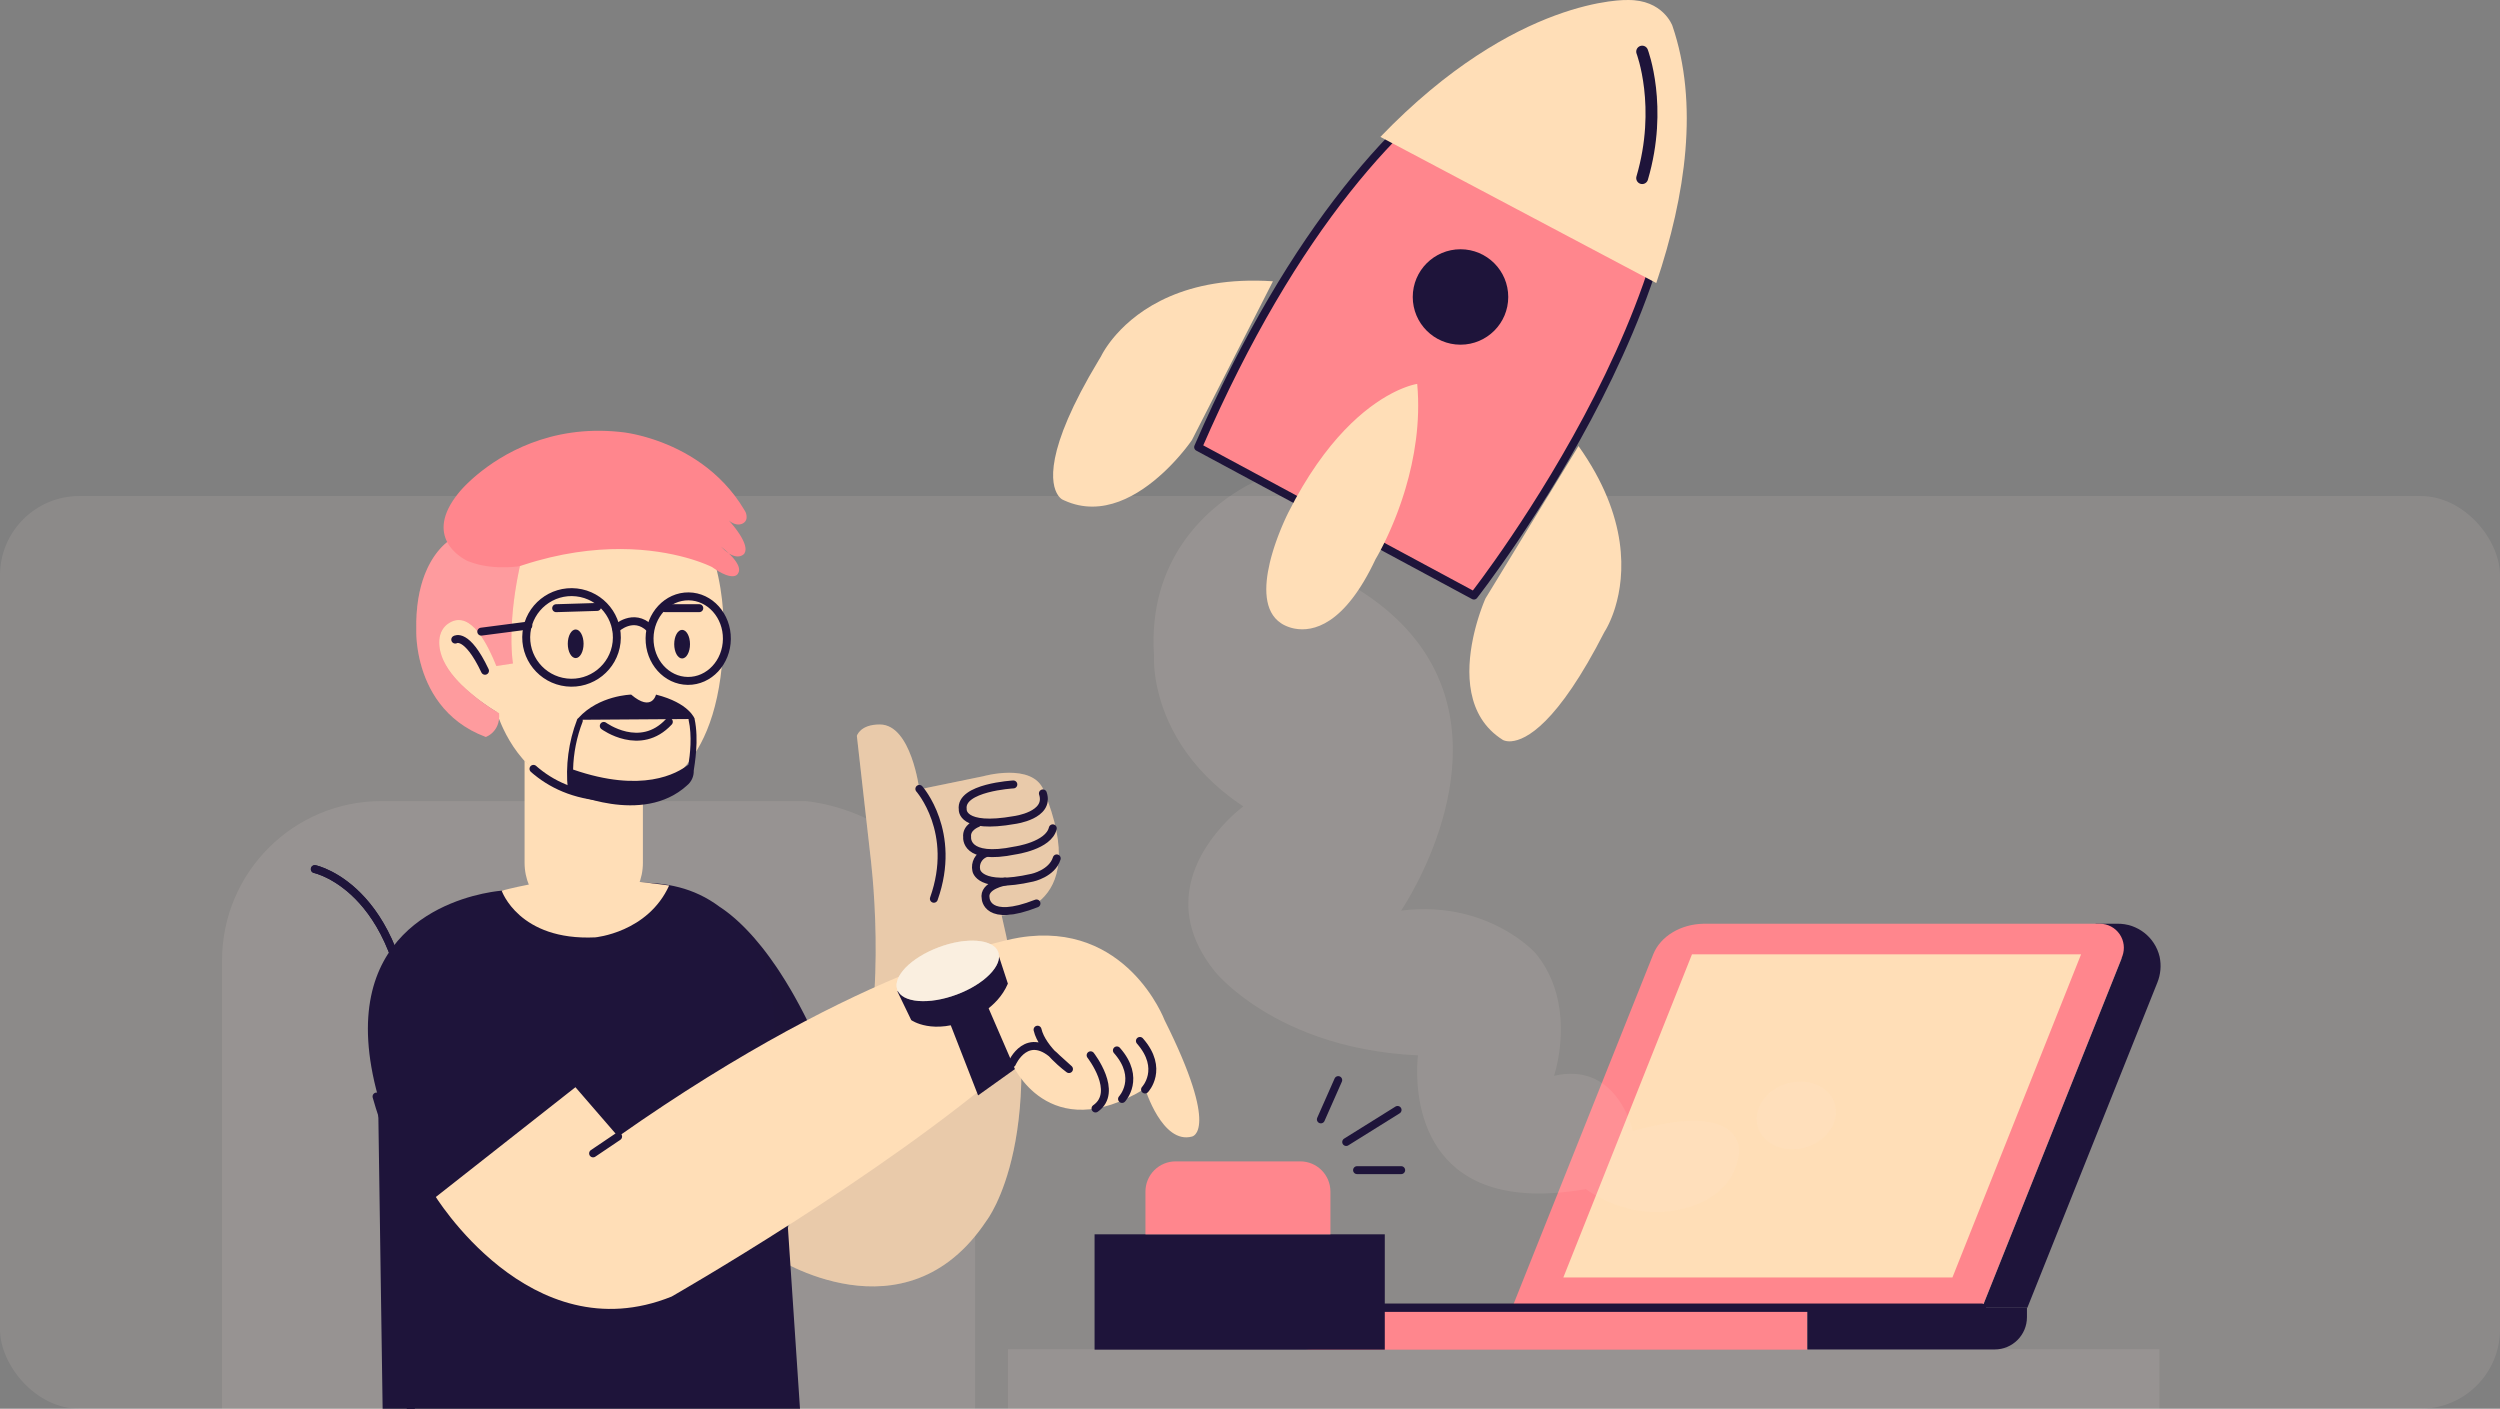 <?xml version="1.0" encoding="UTF-8"?>
<svg xmlns="http://www.w3.org/2000/svg" width="630" height="355" viewBox="0 0 630 355" fill="none">
  <rect x="0" y="0" width="630" height="355" fill="#808080" stroke="none"/>
  <rect data-figma-bg-blur-radius="64" y="125" width="630" height="230" rx="20" fill="#FAEFE0" fill-opacity="0.1"></rect>
  <g clip-path="url(#clip1_1617_811)">
    <path fill-rule="evenodd" clip-rule="evenodd" d="M297.296 421.124L270.117 419.031C258.004 419.031 245.719 401.039 245.719 388.933V253.053C244.101 204.427 202.908 201.879 202.908 201.879H96.138C73.951 201.879 55.963 219.853 55.959 242.027C55.959 303.564 55.959 414.158 55.959 414.158C55.959 462.069 73.052 480.039 103.667 489.403C126.329 496.324 154.357 497.308 178.413 497.106V497.933H294.851C317.139 497.553 336.111 489.262 337.908 464.736C339.801 438.676 322.223 423.039 297.296 421.124Z" fill="#FAEFE0" fill-opacity="0.1"></path>
    <path d="M79.329 219.014C79.329 219.014 103.183 223.99 103.652 267.587L103.473 383.539L103.652 408.578C103.652 408.578 99.821 435.89 125.442 436.456H150.474C150.474 436.456 196.028 431.338 198.875 481.983" stroke="#1E143A" stroke-width="2" stroke-linecap="round" stroke-linejoin="round"></path>
    <path d="M79.329 219.014C79.329 219.014 103.183 223.99 103.652 267.587L103.473 383.539L103.652 408.578C103.652 408.578 99.821 435.89 125.442 436.456H150.474C150.474 436.456 196.028 431.338 198.875 481.983" stroke="#1E143A" stroke-width="2" stroke-linecap="round" stroke-linejoin="round"></path>
    <path fill-rule="evenodd" clip-rule="evenodd" d="M147.843 117.152L148.303 117.15L148.781 117.162V117.162C178.127 116.945 181.868 145.68 182.292 155.456L182.317 156.129V156.129L182.333 156.732V156.732L182.34 157.261V157.261L182.341 157.906V157.906L182.335 158.363V158.363L182.326 158.665V158.665C182.326 194.189 165.092 200.049 159.232 201.014L158.829 201.076V201.076L158.468 201.123V201.123L158.151 201.156V201.156L157.764 201.187V201.187L157.491 201.201V201.201L157.309 201.205V201.205C138.801 202.234 130.407 191.218 126.858 183.712L126.607 183.17C126.566 183.08 126.527 182.992 126.488 182.903L126.262 182.382V182.382L126.052 181.877V181.877L125.858 181.388C125.827 181.308 125.796 181.229 125.766 181.151L125.595 180.691V180.691L125.438 180.252V180.252L125.295 179.835V179.835L125.166 179.441V179.441L125.516 179.659C112.073 171.382 110.201 164.737 110.38 161.331L110.401 161.039V161.039L110.431 160.765V160.765L110.469 160.507V160.507L110.513 160.267C110.521 160.228 110.529 160.19 110.537 160.153L110.588 159.94V159.94L110.641 159.745V159.745L110.696 159.568V159.568L110.75 159.41V159.41L110.828 159.209V159.209L110.917 159.007V159.007L111.002 158.844V158.844C112.688 155.688 114.79 155.53 116.533 156.234C114.973 122.764 137.598 117.91 145.841 117.249L146.368 117.211C146.453 117.205 146.535 117.2 146.616 117.196L147.075 117.173V117.173L147.485 117.159V117.159L147.843 117.152V117.152Z" fill="#FFDEB7"></path>
    <path d="M114.721 161.177C114.721 161.177 117.606 159.285 122.22 169.037" stroke="#1E143A" stroke-width="2" stroke-linecap="round" stroke-linejoin="round"></path>
    <path d="M140.151 153.263L150.483 152.95" stroke="#1E143A" stroke-width="2" stroke-linecap="round" stroke-linejoin="round"></path>
    <path d="M167.553 153.255H176.223" stroke="#1E143A" stroke-width="2" stroke-linecap="round" stroke-linejoin="round"></path>
    <ellipse cx="145.071" cy="162.233" rx="1.99" ry="3.606" fill="#1E143A"></ellipse>
    <ellipse cx="171.892" cy="162.33" rx="1.99" ry="3.606" fill="#1E143A"></ellipse>
    <path fill-rule="evenodd" clip-rule="evenodd" d="M156.097 108.829L157.102 108.941V108.941L157.593 109.008V109.008L158.013 109.073V109.073L158.709 109.194V109.194L159.326 109.313V109.313L159.781 109.406V109.406L160.267 109.513V109.513L160.785 109.633V109.633L161.332 109.766V109.766L161.907 109.915V109.915L162.509 110.078C162.816 110.164 163.133 110.256 163.458 110.354L164.12 110.558C164.344 110.629 164.571 110.704 164.802 110.781L165.505 111.021C172.269 113.396 181.52 118.341 187.545 128.457L187.861 128.999V128.999L187.927 129.154V129.154L187.969 129.269V129.269L188.015 129.41V129.41L188.06 129.572C188.203 130.145 188.268 131.02 187.593 131.618L187.43 131.751V131.751L187.343 131.812V131.812L187.263 131.86V131.86L187.168 131.913V131.913L187.055 131.967C187.035 131.976 187.015 131.985 186.994 131.994L186.858 132.045C186.213 132.265 185.106 132.33 183.692 131.192L184.043 131.58V131.58L184.428 132.027V132.027L184.805 132.482V132.482L185.115 132.871V132.871L185.332 133.15V133.15L185.552 133.443V133.443L185.775 133.748C185.813 133.8 185.85 133.852 185.887 133.905L186.109 134.225V134.225L186.328 134.553V134.553L186.542 134.888V134.888L186.748 135.228C187.652 136.764 188.248 138.392 187.608 139.43L187.528 139.547V139.547L187.483 139.597V139.597L187.417 139.663V139.663L187.305 139.759V139.759L187.209 139.831V139.831L187.096 139.904C186.549 140.237 185.482 140.546 183.864 139.575L183.657 139.444L183.884 139.668V139.668L184.119 139.905C184.157 139.946 184.196 139.986 184.235 140.027L184.467 140.276C184.505 140.318 184.543 140.361 184.581 140.403L184.804 140.661C185.905 141.966 186.71 143.449 185.984 144.518L185.846 144.712V144.712L185.795 144.77V144.77L185.726 144.836V144.836L185.637 144.907V144.907L185.528 144.978V144.978L185.443 145.024C185.428 145.031 185.412 145.038 185.396 145.046L185.295 145.087C185.277 145.094 185.259 145.1 185.24 145.106L185.122 145.141V145.141L184.992 145.169C184.947 145.178 184.9 145.185 184.85 145.191L184.696 145.204C184.642 145.207 184.586 145.209 184.528 145.208L184.346 145.202C184.19 145.191 184.018 145.169 183.831 145.132L183.598 145.08C182.718 144.861 181.523 144.328 179.914 143.231L179.46 142.915V142.915L179.191 142.783V142.783L178.791 142.598V142.598L178.378 142.417V142.417L177.871 142.204V142.204L177.48 142.047V142.047L177.048 141.88V141.88L176.575 141.703V141.703L176.062 141.519C175.973 141.488 175.883 141.456 175.791 141.425L175.218 141.232V141.232L174.606 141.035C174.501 141.002 174.394 140.968 174.285 140.935L173.615 140.734V140.734L172.907 140.533C165.03 138.352 150.517 136.299 131.883 142.368L131.012 142.657L130.816 143.577V143.577L130.632 144.482V144.482L130.459 145.37C130.375 145.811 130.296 146.245 130.22 146.674L130.074 147.523V147.523L129.939 148.357C129.917 148.494 129.895 148.631 129.874 148.767L129.753 149.576V149.576L129.642 150.369V150.369L129.539 151.145V151.145L129.446 151.904V151.904L129.36 152.647V152.647L129.283 153.373V153.373L129.214 154.082V154.082L129.152 154.774V154.774L129.098 155.448V155.448L129.05 156.105V156.105L128.991 157.058V157.058L128.945 157.971V157.971L128.922 158.557V158.557L128.897 159.403V159.403L128.883 160.207V160.207L128.878 160.97V160.97L128.883 161.692V161.692L128.895 162.37V162.37L128.913 163.007V163.007L128.937 163.6V163.6L128.966 164.149V164.149L129.02 164.966V164.966L129.079 165.659V165.659L129.126 166.123V166.123L129.181 166.587V166.587L129.267 167.19L125.085 167.838L124.61 166.7V166.7L124.287 165.951V165.951L124.073 165.471V165.471L123.765 164.801V164.801L123.518 164.282V164.282L123.256 163.752V163.752L123.074 163.394V163.394L122.886 163.034V163.034L122.593 162.492V162.492L122.39 162.131V162.131L122.182 161.772V161.772L121.967 161.414V161.414L121.747 161.061V161.061L121.522 160.711V160.711L121.291 160.367V160.367L121.055 160.03V160.03L120.813 159.7C120.772 159.646 120.731 159.592 120.69 159.539L120.44 159.222C118.507 156.834 116.118 155.344 113.419 156.849C109.893 158.831 110.281 163.294 111.772 166.467C113.203 169.514 115.637 172.087 118.165 174.265L118.481 174.536C120.741 176.5 123.182 178.246 125.771 179.751C125.974 182.361 124.922 183.908 123.942 184.769L123.754 184.927V184.927L123.569 185.068C123.539 185.091 123.509 185.112 123.479 185.133L123.305 185.251C123.277 185.269 123.249 185.287 123.221 185.304L123.061 185.4V185.4L122.914 185.482V185.482L122.721 185.579V185.579L122.528 185.665V185.665L122.409 185.711V185.711C111.83 181.754 107.631 173.42 105.972 167.064L105.824 166.475V166.475L105.69 165.897C105.647 165.707 105.607 165.52 105.569 165.334L105.461 164.786V164.786L105.366 164.254V164.254L105.281 163.74C105.268 163.656 105.256 163.572 105.243 163.489L105.175 163.003V163.003L105.116 162.537V162.537L105.066 162.093V162.093L105.024 161.671V161.671L104.975 161.084V161.084L104.951 160.724V160.724L104.924 160.234V160.234L104.906 159.682V159.682L104.901 159.348V159.348L104.901 158.989V158.989L104.906 158.779V158.779C104.772 152.86 105.686 148.356 106.963 144.984L107.153 144.498C107.313 144.1 107.477 143.719 107.646 143.353L107.85 142.923V142.923L108.056 142.507V142.507L108.266 142.107C108.336 141.976 108.406 141.848 108.477 141.722L108.69 141.351V141.351L108.905 140.994V140.994L109.119 140.652V140.652L109.335 140.324V140.324L109.549 140.01V140.01L109.763 139.709V139.709L109.976 139.422V139.422L110.187 139.148V139.148L110.396 138.887V138.887L110.602 138.639V138.639L110.805 138.404V138.404L111.004 138.181V138.181L111.199 137.971V137.971L111.483 137.677V137.677L111.755 137.41V137.41L111.929 137.247V137.247L112.096 137.095V137.095L112.409 136.823V136.823L112.623 136.648C112.646 136.629 112.669 136.612 112.691 136.594C111.231 133.79 111.096 129.699 115.609 124.17L115.985 123.719V123.719L116.264 123.402V123.402L116.563 123.074V123.074L116.806 122.816V122.816L117.234 122.375V122.375L117.562 122.047V122.047L117.923 121.695V121.695L118.318 121.32V121.32L118.747 120.924C118.821 120.857 118.897 120.788 118.974 120.719L119.452 120.296C119.535 120.224 119.619 120.151 119.704 120.078L120.232 119.631C126.316 114.565 138.56 107.019 156.097 108.829V108.829ZM181.702 137.763C182.372 138.47 182.982 138.989 183.533 139.363L183.657 139.444L183.518 139.312V139.312L183.147 138.968V138.968L182.798 138.658V138.658L182.48 138.386V138.386L182.203 138.157V138.157L181.916 137.927V137.927L181.702 137.763Z" fill="#FF868D"></path>
    <g style="mix-blend-mode:screen" opacity="0.2">
      <path fill-rule="evenodd" clip-rule="evenodd" d="M131.012 142.657L130.912 143.119L130.724 144.022V144.022L130.547 144.91C130.519 145.056 130.491 145.202 130.463 145.348L130.303 146.213C130.251 146.498 130.201 146.781 130.153 147.062L130.013 147.896V147.896L129.883 148.713V148.713L129.762 149.515V149.515L129.651 150.301V150.301L129.549 151.071V151.071L129.455 151.825V151.825L129.37 152.562V152.562L129.293 153.283V153.283L129.223 153.987V153.987L129.161 154.674V154.674L129.106 155.344V155.344L129.058 155.997V155.997L129.016 156.634V156.634L128.98 157.253V157.253L128.951 157.854V157.854L128.916 158.723V158.723L128.9 159.281V159.281L128.884 160.083V160.083L128.879 160.846V160.846L128.881 161.567V161.567L128.892 162.246V162.246L128.909 162.884V162.884L128.932 163.48V163.48L128.969 164.208V164.208L129.024 165.009V165.009L129.07 165.563V165.563L129.117 166.037V166.037L129.218 166.87V166.87L129.267 167.189L125.085 167.838L124.61 166.699V166.699L124.287 165.951V165.951L124.073 165.47V165.47L123.765 164.801V164.801L123.518 164.282V164.282L123.256 163.752V163.752L123.074 163.394V163.394L122.886 163.034V163.034L122.593 162.492V162.492L122.39 162.131V162.131L122.182 161.771V161.771L121.967 161.414V161.414L121.747 161.06V161.06L121.522 160.711V160.711L121.291 160.367V160.367L121.055 160.029V160.029L120.813 159.7C120.772 159.646 120.731 159.592 120.69 159.538L120.44 159.222C118.507 156.834 116.118 155.343 113.419 156.849C109.893 158.831 110.281 163.293 111.772 166.467C113.203 169.514 115.637 172.087 118.165 174.265L118.481 174.535C120.741 176.5 123.182 178.246 125.771 179.75C125.974 182.361 124.922 183.907 123.942 184.768L123.754 184.926V184.926L123.569 185.068C123.539 185.09 123.509 185.112 123.479 185.133L123.305 185.251C123.277 185.269 123.249 185.287 123.221 185.304L123.061 185.4V185.4L122.914 185.481V185.481L122.721 185.578V185.578L122.528 185.665V185.665L122.409 185.71V185.71C111.83 181.754 107.631 173.42 105.972 167.064L105.824 166.474V166.474L105.69 165.897C105.647 165.707 105.607 165.519 105.569 165.334L105.461 164.786V164.786L105.366 164.254V164.254L105.281 163.739C105.268 163.655 105.256 163.572 105.243 163.489L105.175 163.003V163.003L105.116 162.537V162.537L105.066 162.092V162.092L105.024 161.671V161.671L104.975 161.083V161.083L104.951 160.723V160.723L104.924 160.234V160.234L104.906 159.681V159.681L104.901 159.347V159.347L104.901 158.988V158.988L104.906 158.778V158.778C104.772 152.859 105.686 148.356 106.963 144.983L107.153 144.497C107.313 144.1 107.477 143.718 107.646 143.353L107.85 142.922V142.922L108.056 142.507V142.507L108.266 142.107C108.336 141.976 108.406 141.847 108.477 141.721L108.69 141.35V141.35L108.905 140.994V140.994L109.119 140.652V140.652L109.335 140.324V140.324L109.549 140.009V140.009L109.763 139.709V139.709L109.976 139.422V139.422L110.187 139.148V139.148L110.396 138.887V138.887L110.602 138.639V138.639L110.805 138.404V138.404L111.004 138.181V138.181L111.199 137.97V137.97L111.483 137.677V137.677L111.755 137.41V137.41L111.929 137.246V137.246L112.096 137.094V137.094L112.409 136.823V136.823L112.623 136.647C112.646 136.629 112.669 136.611 112.691 136.594C113.438 138.033 114.534 139.134 115.531 139.917L115.813 140.132V140.132L116.087 140.33C116.132 140.361 116.176 140.392 116.22 140.422L116.478 140.595V140.595L116.722 140.75V140.75L116.951 140.889V140.889L117.259 141.065V141.065L117.518 141.205V141.205L117.774 141.333V141.333L117.929 141.405V141.405C118.844 141.778 119.779 142.067 120.71 142.288L121.216 142.403V142.403L121.721 142.504C121.888 142.536 122.055 142.566 122.222 142.594L122.719 142.672C122.802 142.684 122.884 142.696 122.966 142.707L123.455 142.769V142.769L123.938 142.821V142.821L124.413 142.864V142.864L124.88 142.898V142.898L125.337 142.924C125.488 142.931 125.637 142.937 125.784 142.942L126.219 142.953V142.953L126.642 142.958V142.958L127.052 142.957V142.957L127.447 142.952V142.952L127.827 142.941V142.941L128.19 142.927V142.927L128.702 142.9V142.9L129.172 142.867V142.867L129.596 142.831V142.831L130.085 142.781V142.781L130.478 142.734V142.734L131.012 142.657Z" fill="#FAEFE0"></path>
    </g>
    <path fill-rule="evenodd" clip-rule="evenodd" d="M132.193 191.639C132.314 191.771 132.437 191.902 132.562 192.033L132.943 192.424C133.393 192.879 133.865 193.326 134.36 193.762L134.791 194.134L135.232 194.5C140.081 198.436 146.973 201.34 156.692 200.898L157.142 200.875L157.415 200.868L157.657 200.854L157.857 200.838L158.213 200.803L158.633 200.751L158.945 200.704L159.283 200.648L159.645 200.58L160.03 200.5C160.095 200.485 160.162 200.47 160.23 200.454L160.647 200.354C161.073 200.246 161.529 200.116 162.01 199.959L162.011 217.395C162.011 225.624 155.336 232.295 147.102 232.295C138.868 232.295 132.193 225.624 132.193 217.395L132.193 191.639Z" fill="#FFDEB7"></path>
    <path d="M134.435 193.754L134.865 194.126L135.307 194.492C139.77 198.115 145.964 200.863 154.502 200.933" stroke="#1E143A" stroke-width="2" stroke-linecap="round" stroke-linejoin="round"></path>
    <path fill-rule="evenodd" clip-rule="evenodd" d="M175.038 181.178H175.075C175.075 181.178 173.748 177.17 165.31 175.039C165.31 175.039 164.303 179.509 159.048 175.039C159.048 175.039 150.93 175.21 145.749 180.947C145.627 181.022 145.528 181.13 145.466 181.26V181.26L145.377 181.357H145.421C143.276 186.948 142.479 192.967 143.095 198.924C143.113 199.096 143.189 199.256 143.312 199.378V199.505C143.312 199.505 161.881 208.206 173.129 197.925C174.247 197.018 174.873 195.639 174.821 194.2C175.038 192.681 176.171 186.46 175.038 181.178ZM144.422 193.917C144.515 189.793 145.327 185.716 146.823 181.871C146.878 181.712 146.878 181.538 146.823 181.379L173.524 181.193C173.51 181.261 173.51 181.333 173.524 181.401C174.449 185.447 173.882 190.252 173.487 192.681C170.625 194.953 161.821 199.959 144.385 193.917H144.422Z" fill="#1E143A"></path>
    <path d="M152.151 182.928C152.151 182.928 161.335 189.693 168.55 181.893" stroke="#1E143A" stroke-width="2" stroke-linecap="round" stroke-linejoin="round"></path>
    <path d="M121.277 159.175L133.144 157.633" stroke="#1E143A" stroke-width="2" stroke-linecap="round" stroke-linejoin="round"></path>
    <path d="M155.269 158.386C155.269 158.386 159.607 154.289 163.737 158.319" stroke="#1E143A" stroke-width="2" stroke-linecap="round" stroke-linejoin="round"></path>
    <ellipse cx="11.413" cy="11.42" rx="11.413" ry="11.42" transform="matrix(0.111 -0.994 0.994 0.111 131.408 170.707)" stroke="#1E143A" stroke-width="2" stroke-linecap="round" stroke-linejoin="round"></ellipse>
    <ellipse cx="10.653" cy="9.743" rx="10.653" ry="9.743" transform="matrix(0.01 -1 1 0.01 163.582 171.492)" stroke="#1E143A" stroke-width="2" stroke-linecap="round" stroke-linejoin="round"></ellipse>
    <path fill-rule="evenodd" clip-rule="evenodd" d="M262.968 199.05C260.105 192.122 247.768 195.616 247.768 195.616L231.667 198.923C231.667 198.923 229.646 182.623 221.767 182.571C216.728 182.533 215.93 185.446 215.93 185.446L219.307 215.418C219.307 215.418 223.966 250.879 216.094 274.19L194.976 316.655C194.976 316.655 228.074 338.551 248.603 307.611C248.603 307.611 265.562 286.006 252.412 230.697C252.412 230.668 275.842 230.273 262.968 199.05Z" fill="#FFDEB7"></path>
    <path opacity="0.1" fill-rule="evenodd" clip-rule="evenodd" d="M262.968 199.05C260.105 192.122 247.768 195.616 247.768 195.616L231.667 198.923C231.667 198.923 229.646 182.623 221.767 182.571C216.728 182.533 215.93 185.446 215.93 185.446L219.307 215.418C219.307 215.418 223.966 250.879 216.094 274.19L194.976 316.655C194.976 316.655 228.074 338.551 248.603 307.611C248.603 307.611 265.562 286.006 252.412 230.697C252.412 230.668 275.842 230.273 262.968 199.05Z" fill="#1E143A"></path>
    <path fill-rule="evenodd" clip-rule="evenodd" d="M148.626 223.034L152.867 222.732V222.732L154.076 222.652V222.652L154.88 222.602V222.602L156.083 222.535V222.535L156.883 222.497V222.497L157.682 222.464V222.464L158.478 222.438C158.876 222.427 159.274 222.419 159.67 222.414L160.463 222.408C167.718 222.398 174.743 223.564 181.383 228.541L181.725 228.769V228.769L182.254 229.135V229.135L182.618 229.396V229.396L182.989 229.671V229.671L183.369 229.959V229.959L183.757 230.263V230.263L184.152 230.581V230.581L184.556 230.914V230.914L184.966 231.263V231.263L185.384 231.627C185.454 231.689 185.525 231.752 185.596 231.815L186.024 232.204V232.204L186.46 232.61C186.533 232.679 186.606 232.748 186.68 232.819L187.126 233.25C187.201 233.323 187.276 233.397 187.351 233.472L187.806 233.93V233.93L188.268 234.406V234.406L188.735 234.9C188.814 234.984 188.892 235.068 188.971 235.154L189.448 235.676C189.528 235.765 189.608 235.854 189.688 235.945L190.173 236.496C190.742 237.151 191.322 237.846 191.912 238.584L192.42 239.228C192.59 239.446 192.761 239.667 192.933 239.892L193.45 240.578V240.578L193.972 241.287C194.496 242.006 195.026 242.759 195.562 243.547L196.1 244.347V244.347L196.641 245.17C197.456 246.424 198.282 247.758 199.118 249.18L199.676 250.14V250.14L200.237 251.126C201.829 253.958 203.45 257.107 205.083 260.608L205.66 261.858C205.756 262.069 205.853 262.281 205.949 262.495L196.222 274.384L201.737 357.087L96.473 358.383L95.273 276.322C83.802 234.925 114.004 226.452 123.61 224.822L124.225 224.723V224.723L124.774 224.642V224.642L125.253 224.578V224.578L125.656 224.53V224.53L126.11 224.482V224.482L126.433 224.455V224.455C126.82 224.441 127.197 224.426 127.565 224.41L128.643 224.357V224.357L129.673 224.297V224.297L130.664 224.232V224.232L132.091 224.126V224.126L133.468 224.014V224.014L136.833 223.726V223.726L137.755 223.651V223.651L138.699 223.58V223.58L139.673 223.513C140.168 223.48 140.677 223.45 141.204 223.421L142.282 223.368C142.65 223.352 143.027 223.337 143.414 223.323C145.158 223.261 146.896 223.154 148.626 223.034Z" fill="#1E143A"></path>
    <path opacity="0.1" fill-rule="evenodd" clip-rule="evenodd" d="M205.949 262.493L196.222 274.383L194.969 255.587C194.454 247.899 192.613 240.441 187.313 234.191C185.372 231.905 183.391 230.043 181.375 228.533L181.717 228.761V228.761L182.068 229.002V229.002L182.61 229.388V229.388L182.981 229.663V229.663L183.361 229.951V229.951L183.749 230.254V230.254L184.144 230.572V230.572L184.548 230.905C184.616 230.962 184.684 231.019 184.752 231.078L185.166 231.434V231.434L185.588 231.806C185.73 231.933 185.873 232.063 186.017 232.195L186.452 232.601C186.525 232.67 186.599 232.739 186.673 232.81L187.118 233.241C187.193 233.314 187.268 233.388 187.344 233.463L187.799 233.921C187.875 233.998 187.952 234.077 188.029 234.156L188.494 234.641C188.572 234.723 188.65 234.807 188.728 234.891L189.202 235.403C189.361 235.578 189.52 235.755 189.681 235.935L190.166 236.487C190.654 237.048 191.15 237.639 191.653 238.261L192.159 238.894C192.329 239.109 192.499 239.327 192.67 239.548L193.185 240.224C193.272 240.338 193.358 240.453 193.445 240.569L193.967 241.278V241.278L194.493 242.009C194.845 242.503 195.2 243.013 195.557 243.539L196.095 244.339C196.635 245.15 197.181 245.998 197.73 246.883L198.282 247.78C199.48 249.751 200.699 251.899 201.931 254.24L202.5 255.334C203.451 257.18 204.409 259.142 205.371 261.227L205.949 262.493V262.493Z" fill="#1E143A"></path>
    <path fill-rule="evenodd" clip-rule="evenodd" d="M126.425 224.454C126.425 224.454 130.749 237.119 149.989 236.217C149.989 236.217 163.22 235.033 168.625 223.15C168.625 223.15 156.46 221.375 147.081 221.375C137.703 221.375 126.425 224.454 126.425 224.454Z" fill="#FFDEB7"></path>
    <path fill-rule="evenodd" clip-rule="evenodd" d="M144.383 273.251L109.295 300.816C109.295 300.816 133.499 341.143 169.236 326.742C169.236 326.742 222.162 296.503 255.014 267.992C255.014 267.992 264.056 289.298 288.559 274.324C288.559 274.324 292.882 288.434 300.374 286.415C300.374 286.415 307.582 285.268 293.456 257.04C293.456 257.04 283.944 231.844 256.855 236.277C256.855 236.277 218.838 242.066 155.773 286.415L144.383 273.251Z" fill="#FFDEB7"></path>
    <path fill-rule="evenodd" clip-rule="evenodd" d="M226.143 249.83L229.632 257.064C229.632 257.064 235.111 261.012 244.637 256.736C244.637 256.736 251.249 254.307 253.985 247.878L251.548 240.428L226.143 249.83Z" fill="#1E143A"></path>
    <path fill-rule="evenodd" clip-rule="evenodd" d="M238.845 256.453L246.479 276.039L255.759 269.408L248.983 253.756L238.845 256.453V256.453Z" fill="#1E143A"></path>
    <ellipse cx="13.585" cy="6.375" rx="13.585" ry="6.375" transform="matrix(0.937 -0.349 0.349 0.937 223.888 243.432)" fill="#FAEFE0"></ellipse>
    <g style="mix-blend-mode:screen" opacity="0.2">
      <ellipse cx="13.585" cy="6.375" rx="13.585" ry="6.375" transform="matrix(0.937 -0.349 0.349 0.937 223.888 243.432)" fill="#FAEFE0"></ellipse>
    </g>
    <g style="mix-blend-mode:screen" opacity="0.2">
      <ellipse cx="13.585" cy="6.375" rx="13.585" ry="6.375" transform="matrix(0.937 -0.349 0.349 0.937 223.888 243.432)" fill="#FAEFE0"></ellipse>
    </g>
    <path d="M231.674 198.805C231.674 198.805 241.305 209.682 235.334 226.489" stroke="#1E143A" stroke-width="2" stroke-linecap="round" stroke-linejoin="round"></path>
    <path d="M255.364 197.68C255.364 197.68 241.849 198.425 242.61 203.967C242.61 203.967 242.118 209.056 255.685 206.642C255.685 206.642 264.63 205.487 262.811 199.937" stroke="#1E143A" stroke-width="2" stroke-linecap="round" stroke-linejoin="round"></path>
    <path d="M246.3 207.461C246.3 207.461 243.422 208.482 243.72 210.962C243.72 210.962 243.012 216.975 255.841 214.315C255.841 214.315 264.265 213.138 265.301 208.735" stroke="#1E143A" stroke-width="2" stroke-linecap="round" stroke-linejoin="round"></path>
    <path d="M248.26 215.068C246.587 215.751 245.644 217.534 246.024 219.3C246.024 219.3 246.628 224.247 260.15 221.177C260.15 221.177 265.122 220.127 266.3 216.313" stroke="#1E143A" stroke-width="2" stroke-linecap="round" stroke-linejoin="round"></path>
    <path d="M253.284 222.168C253.284 222.168 247.694 223.092 248.387 226.385C248.387 226.385 248.566 232.65 261.194 227.666" stroke="#1E143A" stroke-width="2" stroke-linecap="round" stroke-linejoin="round"></path>
    <path d="M155.766 286.402L149.459 290.656" stroke="#1E143A" stroke-width="2" stroke-linecap="round" stroke-linejoin="round"></path>
    <path d="M255.014 267.977C255.014 267.977 258.868 259.037 266.359 266.673L269.386 269.407C269.386 269.407 262.617 264.513 261.462 259.477" stroke="#1E143A" stroke-width="2" stroke-linecap="round" stroke-linejoin="round"></path>
    <path d="M282.752 276.94C282.752 276.94 287.649 271.725 281.455 264.699" stroke="#1E143A" stroke-width="2" stroke-linecap="round" stroke-linejoin="round"></path>
    <path d="M288.551 274.557C288.551 274.557 293.449 269.379 287.254 262.316" stroke="#1E143A" stroke-width="2" stroke-linecap="round" stroke-linejoin="round"></path>
    <path d="M274.835 265.93C274.835 265.93 282.044 275.175 276.065 279.34" stroke="#1E143A" stroke-width="2" stroke-linecap="round" stroke-linejoin="round"></path>
    <path d="M94.885 276.323C94.885 276.323 99.187 292.176 106.306 303.142L148.05 270.31L130.54 245.904" stroke="#1E143A" stroke-width="2" stroke-linecap="round" stroke-linejoin="round"></path>
    <path fill-rule="evenodd" clip-rule="evenodd" d="M254 340H544.164V355.487H254V340Z" fill="#FAEFE0" fill-opacity="0.1"></path>
    <path fill-rule="evenodd" clip-rule="evenodd" d="M533.558 232.778H528.065L534.648 241.577L499.505 329.542H510.897L543.656 247.603C544.486 245.539 544.685 243.275 544.225 241.098C543.065 236.166 538.627 232.705 533.558 232.778V232.778Z" fill="#1E143A"></path>
    <path fill-rule="evenodd" clip-rule="evenodd" d="M381.048 329.543L416.63 240.456C418.431 235.954 423.512 232.883 429.282 232.782L429.576 232.779H529.14C531.154 232.779 533.038 233.776 534.168 235.443C535.256 237.049 535.508 239.073 534.858 240.89L534.778 241.098L499.448 329.543H455.46V340.114H330.729C325.264 340.114 320.834 335.687 320.834 330.226V329.543H381.048Z" fill="#FF868D"></path>
    <path fill-rule="evenodd" clip-rule="evenodd" d="M524.428 240.496H426.378L393.961 321.922H492.011L524.428 240.496V240.496Z" fill="#FFDEB7"></path>
    <path fill-rule="evenodd" clip-rule="evenodd" d="M455.46 329.541H510.791V331.932C510.791 336.423 507.148 340.064 502.654 340.064H455.46V329.492L455.46 329.541Z" fill="#1E143A"></path>
    <path d="M499.448 329.541H320.834" stroke="#1E143A" stroke-width="2" stroke-linecap="round" stroke-linejoin="round"></path>
    <path d="M499.448 329.541H320.834" stroke="#1E143A" stroke-width="2" stroke-linecap="round" stroke-linejoin="round"></path>
    <path fill-rule="evenodd" clip-rule="evenodd" d="M317.23 120.936L333.111 129.457L342.407 148.618C380.74 172.773 362.782 212.534 355.569 225.354L355.067 226.233V226.233L354.608 227.015V227.015L354.198 227.696V227.696L353.842 228.272V228.272L353.547 228.74V228.74L353.065 229.476V229.476C364.818 227.999 373.737 231.223 379.455 234.502L380.077 234.866V234.866L380.673 235.23V235.23L381.242 235.59C381.334 235.65 381.426 235.71 381.516 235.77L382.045 236.124C382.131 236.183 382.216 236.241 382.3 236.299L382.789 236.645V236.645L383.25 236.982V236.982L383.685 237.31V237.31L384.092 237.627V237.627L384.473 237.931V237.931L384.825 238.222V238.222L385.15 238.498V238.498L385.447 238.757V238.757L385.841 239.112V239.112L386.269 239.513V239.513L386.874 240.127V240.127C391.198 245.295 392.831 251.253 393.231 256.556L393.281 257.327C393.336 258.348 393.347 259.342 393.324 260.297L393.301 261.006V261.006L393.267 261.7C393.26 261.815 393.253 261.928 393.245 262.041L393.195 262.71V262.71L393.136 263.361V263.361L393.069 263.993V263.993L392.995 264.605V264.605L392.916 265.196V265.196L392.831 265.765V265.765L392.742 266.311V266.311L392.65 266.833V266.833L392.557 267.33V267.33L392.462 267.801V267.801L392.274 268.662V268.662L392.139 269.232V269.232L392.011 269.733V269.733L391.795 270.515V270.515L391.611 271.112C399.15 269.36 403.988 272.329 407 275.969L407.327 276.376C407.593 276.717 407.844 277.063 408.081 277.41L408.357 277.827C408.402 277.896 408.447 277.966 408.49 278.035L408.746 278.451C408.788 278.52 408.829 278.59 408.869 278.659L409.105 279.072V279.072L409.328 279.481C409.364 279.549 409.4 279.616 409.435 279.684L409.638 280.085V280.085L409.83 280.479V280.479L410.009 280.866V280.866L410.256 281.428V281.428L410.477 281.964V281.964L410.673 282.472V282.472L410.846 282.946V282.946L411.04 283.519V283.519L411.195 284.016V284.016L411.321 284.453L411.458 284.986V284.986L411.47 285.042C432.096 279.204 436.882 284.589 437.946 288.062L438.026 288.347V288.347L438.091 288.621V288.621L438.141 288.883V288.883L438.179 289.131V289.131L438.206 289.363V289.363L438.229 289.679V289.679L438.236 289.95V289.95L438.23 290.232V290.232L438.21 290.474V290.474C437.576 296.788 433.572 300.372 430.109 302.316L429.68 302.55C429.609 302.588 429.538 302.625 429.468 302.661L429.049 302.871V302.871L428.641 303.065V303.065L428.245 303.243V303.243L427.861 303.407V303.407L427.493 303.556V303.556L426.972 303.753V303.753L426.649 303.868V303.868L426.066 304.06V304.06L425.693 304.173V304.173L425.379 304.26V304.26L424.84 304.392V304.392C420.118 305.774 415.668 305.648 411.859 304.888L411.193 304.747C410.974 304.698 410.756 304.647 410.541 304.594L409.904 304.43V304.43L409.281 304.257C409.179 304.227 409.077 304.197 408.975 304.166L408.376 303.979V303.979L407.792 303.785V303.785L407.224 303.585C407.13 303.551 407.038 303.517 406.946 303.483L406.403 303.275V303.275L405.878 303.064V303.064L405.371 302.85V302.85L404.882 302.634V302.634L404.412 302.419V302.419L403.961 302.203V302.203L403.529 301.99V301.99L402.92 301.676V301.676L402.358 301.371V301.371L401.844 301.08V301.08L401.529 300.895V300.895L401.098 300.635V300.635L400.607 300.324V300.324L400.128 300.006V300.006L399.64 299.658V299.658C359.695 306.613 356.918 278.802 357.128 269.146L357.148 268.48C357.152 268.374 357.157 268.272 357.161 268.172L357.191 267.61V267.61L357.242 266.907V266.907L357.303 266.256V266.256L357.34 265.951V265.951C337.644 265.04 324.106 258.709 315.91 253.195L315.037 252.597C313.617 251.606 312.373 250.651 311.3 249.767L310.676 249.246C310.576 249.16 310.477 249.076 310.38 248.992L309.817 248.5V248.5L309.295 248.03V248.03L308.813 247.584V247.584L308.371 247.162V247.162L307.969 246.768V246.768L307.606 246.403V246.403L307.282 246.069V246.069L306.869 245.629V245.629L306.454 245.168V245.168L306.075 244.719V244.719C292.876 228.231 302.441 213.969 308.831 207.275L309.356 206.735C309.442 206.648 309.527 206.562 309.612 206.478L310.108 205.992V205.992L310.582 205.542V205.542L311.029 205.13V205.13L311.446 204.756V204.756L311.83 204.421V204.421L312.337 203.992V203.992L312.867 203.563V203.563L313.322 203.213V203.213C298.665 193.496 293.517 181.542 291.732 173.695L291.566 172.937V172.937L291.422 172.206C291.399 172.087 291.378 171.969 291.357 171.852L291.24 171.166C291.222 171.054 291.205 170.943 291.188 170.834L291.097 170.195V170.195L291.021 169.59V169.59L290.959 169.018V169.018L290.909 168.483V168.483L290.871 167.985V167.985L290.832 167.311V167.311L290.816 166.912V166.912L290.807 166.554V166.554L290.803 165.971V165.971L290.822 165.341V165.341C289.122 140.775 304.399 128.25 312.458 123.398L313.095 123.021V123.021L313.698 122.678V122.678L314.263 122.367V122.367L314.788 122.088V122.088L315.27 121.84V121.84L315.906 121.527V121.527L316.429 121.283V121.283L317.022 121.021V121.021L317.23 120.936ZM450.292 273.047C455.647 271.46 461.055 273.77 462.372 278.206C463.689 282.643 460.415 287.526 455.06 289.114C449.705 290.701 444.297 288.391 442.98 283.954C441.664 279.518 444.937 274.634 450.292 273.047Z" fill="#FAEFE0" fill-opacity="0.1"></path>
    <path fill-rule="evenodd" clip-rule="evenodd" d="M409.244 2.371C409.244 2.371 350.815 0.086 301.93 112.674L371.432 150.085C371.432 150.085 438.861 64.138 419.76 8.407C419.724 8.407 417.534 2.264 409.244 2.371Z" fill="#FF868D" stroke="#1E143A" stroke-width="2" stroke-linecap="round" stroke-linejoin="round"></path>
    <path fill-rule="evenodd" clip-rule="evenodd" d="M410.191 0.004C410.191 0.004 382.102 -1.085 347.854 34.503L417.38 71.322C424.84 49.155 428.144 26.053 421.43 6.454C421.43 6.454 419.061 -0.103 410.191 0.004Z" fill="#FFDEB7"></path>
    <ellipse cx="368.045" cy="74.837" rx="12.032" ry="12.024" fill="#1E143A"></ellipse>
    <path d="M413.827 13.01C413.827 13.01 419.12 26.857 413.827 44.882" stroke="#1E143A" stroke-width="3" stroke-linecap="round" stroke-linejoin="round"></path>
    <path fill-rule="evenodd" clip-rule="evenodd" d="M397.782 112.403C410.701 130.58 409.42 145.158 407.055 152.97L406.837 153.661C406.764 153.886 406.69 154.104 406.616 154.315L406.393 154.93V154.93L406.17 155.507C406.06 155.785 405.95 156.049 405.843 156.297L405.529 156.998V156.998L405.33 157.413V157.413L405.056 157.959V157.959L404.814 158.409V158.409L404.614 158.763V158.763L404.33 159.223V159.223C392.408 182.558 384.491 186.479 380.902 186.791L380.609 186.809C380.562 186.811 380.516 186.812 380.47 186.813L380.208 186.809C380.124 186.806 380.044 186.8 379.967 186.793L379.746 186.768V186.768L379.547 186.735V186.735L379.368 186.697V186.697L379.139 186.633V186.633L379.012 186.59V186.59L378.861 186.53V186.53L378.692 186.444V186.444C369.295 180.522 369.473 169.179 371.2 160.874L371.38 160.04C371.442 159.765 371.505 159.495 371.569 159.229L371.766 158.443C371.799 158.314 371.832 158.186 371.866 158.06L372.069 157.315C372.103 157.193 372.137 157.072 372.172 156.953L372.377 156.254V156.254L372.582 155.587V155.587L372.785 154.955V154.955L372.984 154.36V154.36L373.269 153.54V153.54L373.534 152.815V152.815L373.772 152.189V152.189L374.093 151.389V151.389L374.346 150.796L397.782 112.403ZM357.138 96.745C358.017 106.445 356.406 115.618 354.2 123.065L353.873 124.142C353.708 124.675 353.54 125.198 353.37 125.71L353.027 126.723V126.723L352.681 127.707V127.707L352.333 128.663V128.663L351.983 129.59C351.924 129.742 351.866 129.893 351.808 130.043L351.458 130.924V130.924L351.111 131.774V131.774L350.767 132.593V132.593L350.428 133.378V133.378L350.095 134.129V134.129L349.77 134.846V134.846L349.453 135.527V135.527L349.146 136.172V136.172L348.707 137.069V137.069L348.298 137.88V137.88L347.807 138.822V138.822L347.208 139.923V139.923L346.807 140.63V140.63L346.634 140.926V140.926C338.748 157.72 330.728 159.241 326.294 158.415L325.907 158.336V158.336L325.539 158.245V158.245L325.192 158.146V158.146L324.865 158.041V158.041L324.561 157.932C324.512 157.914 324.464 157.895 324.417 157.876L324.145 157.764V157.764L323.897 157.653V157.653L323.569 157.493V157.493L323.296 157.346V157.346L323.021 157.183V157.183L322.796 157.033V157.033C318.432 154.124 318.586 147.782 319.976 141.877L320.159 141.126V141.126L320.355 140.381C320.389 140.258 320.423 140.134 320.457 140.012L320.668 139.28V139.28L320.886 138.56V138.56L321.112 137.852V137.852L321.342 137.159V137.159L321.576 136.482V136.482L321.812 135.824V135.824L322.049 135.185V135.185L322.284 134.568V134.568L322.633 133.687V133.687L322.859 133.133V133.133L323.079 132.606V132.606L323.494 131.644V131.644L323.778 131.009V131.009L324.182 130.134V130.134L324.679 129.114V129.114C334.092 110.469 344.31 102.501 350.717 99.138L351.325 98.826C351.523 98.727 351.718 98.633 351.908 98.543L352.465 98.285C352.647 98.204 352.824 98.126 352.996 98.053L353.5 97.844C353.582 97.811 353.662 97.78 353.741 97.749L354.202 97.574C354.276 97.546 354.349 97.52 354.421 97.494L354.836 97.35V97.35L355.22 97.224V97.224L355.736 97.069V97.069L356.038 96.986V96.986L356.425 96.888V96.888L356.891 96.787V96.787L357.138 96.745V96.745ZM320.782 70.882L300.362 110.904V110.904L300.071 111.316V111.316L299.6 111.957V111.957L299.073 112.646V112.646L298.593 113.252V113.252L298.044 113.924V113.924L297.429 114.654V114.654L296.982 115.168V115.168L296.508 115.701V115.701L296.006 116.251V116.251L295.478 116.814C295.388 116.909 295.297 117.005 295.204 117.1L294.637 117.679V117.679L294.046 118.265C293.945 118.364 293.843 118.462 293.741 118.56L293.113 119.152C287.04 124.783 277.842 130.492 268.224 126.12L267.706 125.875V125.875L267.591 125.805V125.805L267.424 125.684V125.684L267.321 125.599V125.599L267.207 125.496V125.496L267.083 125.373V125.373L266.953 125.231V125.231L266.817 125.068C266.794 125.038 266.771 125.008 266.748 124.977L266.608 124.78C264.846 122.167 262.905 113.964 276.884 90.755L277.455 89.812V89.812L277.598 89.523V89.523L277.755 89.228V89.228L277.893 88.981V88.981L278.15 88.54V88.54L278.357 88.202V88.202L278.593 87.831V87.831L278.859 87.43V87.43L279.155 87.001V87.001L279.483 86.545C279.54 86.467 279.598 86.388 279.658 86.308L280.033 85.817C280.164 85.65 280.3 85.479 280.441 85.306L280.883 84.775V84.775L281.358 84.228C286.782 78.127 298.538 69.406 320.782 70.882Z" fill="#FFDEB7"></path>
    <path fill-rule="evenodd" clip-rule="evenodd" d="M275.831 311.047H348.966V340.113H275.831V311.047Z" fill="#1E143A"></path>
    <path fill-rule="evenodd" clip-rule="evenodd" d="M296.259 292.666H327.662C331.862 292.666 335.266 296.069 335.266 300.266V311.047H288.654V300.266C288.654 298.25 289.455 296.317 290.881 294.892C292.307 293.467 294.242 292.666 296.259 292.666Z" fill="#FF868D"></path>
    <path d="M332.858 282.085L337.234 272.184" stroke="#1E143A" stroke-width="2" stroke-linecap="round" stroke-linejoin="round"></path>
    <path d="M339.241 287.785L352.19 279.705" stroke="#1E143A" stroke-width="2" stroke-linecap="round" stroke-linejoin="round"></path>
    <path d="M341.978 294.877H353.098" stroke="#1E143A" stroke-width="2" stroke-linecap="round" stroke-linejoin="round"></path>
  </g>
  <defs>
    <clipPath id="bgblur_0_1617_811_clip_path" transform="translate(64 -61)">
      <rect y="125" width="630" height="230" rx="20"></rect>
    </clipPath>
    <clipPath id="clip1_1617_811">
      <rect width="618" height="355" fill="white"></rect>
    </clipPath>
  </defs>
</svg>
